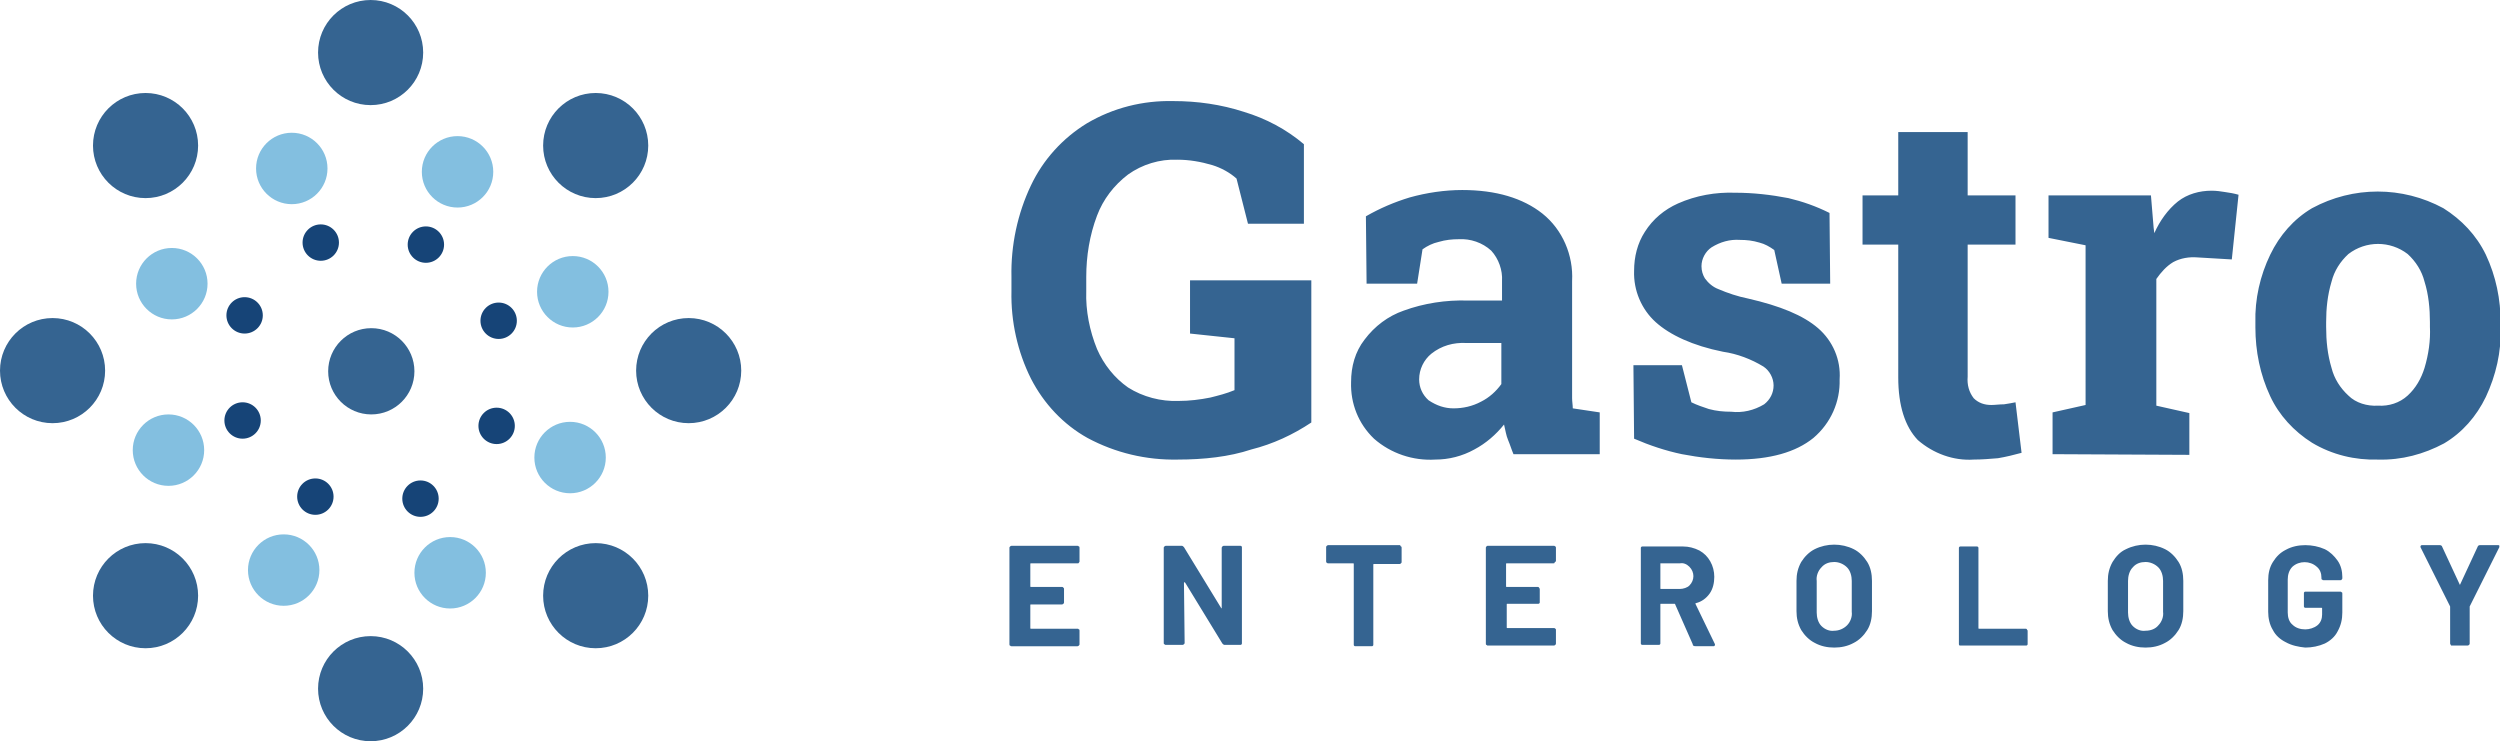 <svg id="Layer_1" xmlns="http://www.w3.org/2000/svg" viewBox="0 0 371 110"><style>.st1{fill:#356491}.st2{fill:#164477}.st3{fill:#83bfe0}</style><path class="st1" d="M174.8 68.2c-4.7.1-9.3-1-13.4-3.2-3.6-2-6.5-5.1-8.4-8.8-2-4-3-8.5-2.9-13v-2.1c-.1-4.7.9-9.4 2.9-13.6 1.8-3.8 4.7-7 8.3-9.2 3.9-2.3 8.3-3.4 12.8-3.3 3.6 0 7.1.5 10.5 1.6 3.3 1 6.3 2.6 8.9 4.8v11.8h-8.3l-1.7-6.7c-1-.9-2.3-1.6-3.6-2-1.7-.5-3.4-.8-5.2-.8-2.6-.1-5.2.7-7.3 2.2-2.1 1.6-3.7 3.7-4.6 6.1-1.1 2.9-1.6 6-1.6 9.1v2.1c-.1 2.9.5 5.9 1.6 8.6 1 2.3 2.6 4.3 4.6 5.7 2.2 1.4 4.9 2.1 7.5 2 1.6 0 3.2-.2 4.7-.5 1.2-.3 2.4-.6 3.6-1.1v-7.7l-6.6-.7v-7.9h18v21.1c-2.7 1.8-5.7 3.2-8.9 4-3.3 1.1-7.1 1.5-10.9 1.5zm38.2 0c-3.3.2-6.6-.9-9.1-3.1-2.3-2.2-3.5-5.2-3.4-8.4 0-2.3.6-4.5 2-6.3 1.5-2 3.5-3.5 5.8-4.3 3-1.1 6.3-1.6 9.5-1.5h5.1v-2.9c.1-1.6-.5-3.3-1.6-4.5-1.3-1.2-3.1-1.8-4.8-1.7-1 0-2 .1-3 .4-.9.2-1.7.6-2.4 1.1l-.8 5.1h-7.5l-.1-10c2.1-1.2 4.2-2.1 6.5-2.8 2.5-.7 5.2-1.1 7.8-1.1 5 0 9 1.2 11.9 3.5 3 2.4 4.6 6.2 4.4 10V59.1c0 .5.1 1 .1 1.5l4 .6v6.2h-12.8c-.3-.7-.5-1.4-.8-2.1-.3-.7-.4-1.5-.6-2.3-1.2 1.5-2.7 2.8-4.4 3.7-1.8 1-3.8 1.5-5.8 1.5zm2.7-7.6c1.4 0 2.8-.3 4.1-1 1.2-.6 2.2-1.5 3-2.6v-6.1h-5.2c-1.9-.1-3.7.4-5.2 1.6-1.1.9-1.8 2.3-1.8 3.8 0 1.2.5 2.3 1.4 3.1 1.2.8 2.4 1.2 3.7 1.2zm41.9 7.6c-2.7 0-5.4-.3-8-.8-2.4-.5-4.8-1.3-7.1-2.3l-.1-10.9h7.2l1.4 5.5c.8.4 1.7.7 2.6 1 1.1.3 2.2.4 3.3.4 1.7.2 3.4-.2 4.9-1.1.9-.7 1.4-1.7 1.4-2.8 0-1.1-.6-2.2-1.5-2.8-1.8-1.1-3.9-1.9-6-2.2-4.5-.9-7.9-2.5-10-4.4-2.1-1.9-3.3-4.7-3.2-7.6 0-2.1.5-4.1 1.6-5.8 1.2-1.9 2.9-3.3 4.9-4.2 2.7-1.2 5.6-1.7 8.5-1.6 2.7 0 5.3.3 7.9.8 2.1.5 4.1 1.2 6.1 2.2l.1 10.5h-7.2l-1.1-5c-.7-.5-1.4-.9-2.2-1.1-1-.3-1.9-.4-2.9-.4-1.5-.1-2.9.3-4.2 1.1-.9.6-1.5 1.7-1.5 2.8 0 .7.2 1.3.5 1.8.5.7 1.2 1.3 2 1.6 1.4.6 2.9 1.1 4.4 1.4 4.8 1.1 8.2 2.5 10.4 4.4 2.2 1.9 3.4 4.7 3.2 7.6.1 3.3-1.3 6.5-3.9 8.7-2.6 2.1-6.4 3.2-11.5 3.2zm35.3 0c-3 .2-6-.9-8.3-2.9-1.9-2-2.9-5.1-2.9-9.3V36.3h-5.3V29h5.3v-9.4H292V29h7.1v7.3H292v19.6c-.1 1.2.2 2.3.9 3.2.7.7 1.6 1 2.6 1 .6 0 1.2-.1 1.9-.1.7-.1 1.2-.2 1.7-.3l.9 7.5c-1.1.3-2.3.6-3.5.8-1.2.1-2.4.2-3.6.2zm11.7-.8v-6.2l4.9-1.1V36.4l-5.5-1.1V29h15.2l.4 4.8.1.8c.8-1.8 2-3.5 3.5-4.7 1.4-1.1 3.2-1.6 5-1.6.7 0 1.4.1 2 .2.7.1 1.3.2 2 .4l-1 9.6-5.1-.3c-1.2-.1-2.5.1-3.6.7-1 .6-1.8 1.5-2.5 2.5v18.8l4.9 1.1v6.2l-20.3-.1zm48.3.8c-3.4.1-6.8-.7-9.8-2.5-2.7-1.7-4.9-4.1-6.2-6.9-1.5-3.2-2.2-6.7-2.2-10.2v-.7c-.1-3.5.7-7 2.2-10.1 1.4-2.9 3.5-5.3 6.2-6.9 6.1-3.3 13.4-3.3 19.5 0 2.7 1.7 4.9 4 6.3 6.9 1.5 3.2 2.2 6.6 2.2 10.2v.7c.1 3.5-.7 7-2.2 10.2-1.4 2.9-3.5 5.3-6.2 6.9-3 1.6-6.3 2.5-9.8 2.4zm0-8c1.6.1 3.2-.4 4.4-1.5 1.2-1.1 2-2.5 2.5-4.1.6-2 .9-4.1.8-6.1v-.7c0-2-.2-4.1-.8-6-.4-1.6-1.3-3-2.5-4.1-2.6-2-6.2-2-8.8 0-1.2 1.1-2.1 2.5-2.5 4.1-.6 2-.8 4-.8 6v.7c0 2.1.2 4.1.8 6.1.4 1.6 1.3 3 2.5 4.1 1.1 1.1 2.8 1.6 4.4 1.5zM160.1 83.5c0 .1-.1.1-.2.1H153c-.1 0-.1 0-.1.1V87c0 .1 0 .1.1.1h4.6c.1 0 .1 0 .2.1s.1.1.1.2v2c0 .1 0 .1-.1.2 0 0-.1.1-.2.1H153c-.1 0-.1 0-.1.1v3.4c0 .1 0 .1.1.1h6.9c.1 0 .1 0 .2.1.1 0 .1.1.1.2v2c0 .1 0 .1-.1.2 0 0-.1.1-.2.1h-9.8c-.1 0-.1 0-.2-.1-.1 0-.1-.1-.1-.2V81.3c0-.1 0-.1.1-.2 0 0 .1-.1.2-.1h9.8c.1 0 .1 0 .2.1.1 0 .1.1.1.2v2c0 .1 0 .1-.1.2zm21.3-2.4s.1-.1.2-.1h2.5c.1 0 .2.1.2.2v14.3c0 .1-.1.2-.2.2h-2.4c-.1 0-.2-.1-.3-.2l-5.5-9-.1-.1s-.1 0-.1.1l.1 8.9c0 .1 0 .1-.1.2 0 0-.1.1-.2.1H173c-.1 0-.1 0-.2-.1-.1 0-.1-.1-.1-.2V81.3c0-.1 0-.1.1-.2 0 0 .1-.1.2-.1h2.4c.1 0 .2.1.3.2l5.5 9 .1.1v-9c0-.1.1-.2.1-.2zm26.5 0c.1 0 .1.1.1.2v2.1c0 .1 0 .1-.1.2 0 0-.1.1-.2.1h-3.8c-.1 0-.1 0-.1.1v11.9c0 .1-.1.2-.2.2h-2.5c-.1 0-.2-.1-.2-.2v-12c0-.1 0-.1-.1-.1h-3.7c-.1 0-.1 0-.2-.1-.1 0-.1-.1-.1-.2v-2.1c0-.1 0-.1.1-.2 0 0 .1-.1.2-.1h10.7c0 .1 0 .1.1.2zm22.8 2.4c0 .1-.1.1-.2.1h-6.9c-.1 0-.1 0-.1.1V87c0 .1 0 .1.1.1h4.6c.1 0 .1 0 .2.1 0 .1.1.1.1.2v2c0 .1-.1.2-.2.2h-4.6c-.1 0-.1 0-.1.1v3.4c0 .1 0 .1.1.1h6.9c.1 0 .1 0 .2.1.1 0 .1.1.1.2v2c0 .1 0 .1-.1.2 0 0-.1.1-.2.1h-9.8c-.1 0-.1 0-.2-.1-.1 0-.1-.1-.1-.2V81.3c0-.1 0-.1.1-.2 0-.1.1-.1.2-.1h9.8c.1 0 .1 0 .2.1.1 0 .1.1.1.2v2c-.1.1-.2.1-.2.2zm20.5 12.1l-2.6-5.9c0-.1-.1-.1-.1-.1h-2c-.1 0-.1 0-.1.1v5.8c0 .1-.1.2-.2.2h-2.5c-.1 0-.2-.1-.2-.2V81.3c0-.1.1-.2.2-.2h6.1c.8 0 1.6.2 2.4.6.7.4 1.2.9 1.6 1.6.4.7.6 1.5.6 2.3 0 .9-.2 1.8-.7 2.5-.5.7-1.2 1.2-2 1.4-.1 0-.1.1-.1.1l2.9 6v.1c0 .1-.1.2-.2.2h-2.6c-.4 0-.5-.1-.5-.3zm-4.8-12v3.7c0 .1 0 .1.1.1h2.8c.5 0 1.1-.2 1.4-.5.4-.4.6-.9.6-1.4 0-.5-.2-1-.6-1.4-.4-.4-.9-.6-1.4-.5h-2.9c0 .1 0 .1 0 0zm22.9 11.8c-.8-.4-1.5-1.1-2-1.9-.5-.9-.7-1.8-.7-2.8v-4.5c0-1 .2-1.9.7-2.8.5-.8 1.2-1.5 2-1.9 1.8-.9 4-.9 5.8 0 .8.4 1.5 1.1 2 1.9.5.8.7 1.8.7 2.8v4.5c0 1-.2 2-.7 2.8-.5.8-1.2 1.5-2 1.9-.9.5-1.9.7-2.9.7s-2-.2-2.9-.7zm4.8-2.6c.5-.5.8-1.3.7-2v-4.6c0-.7-.2-1.5-.7-2-.5-.5-1.2-.8-1.9-.8s-1.4.2-1.9.8c-.5.5-.8 1.3-.7 2v4.7c0 .7.2 1.5.7 2 .5.5 1.2.8 1.9.7.7 0 1.4-.3 1.9-.8zm16.7 3s-.1-.1-.1-.2V81.3c0-.1.1-.2.2-.2h2.5c.1 0 .2.1.2.2v11.9c0 .1 0 .1.1.1h6.9c.1 0 .1 0 .2.1 0 .1.1.1.1.2v2c0 .1-.1.2-.2.2h-9.8-.1zm24.7-.4c-.8-.4-1.5-1.1-2-1.9-.5-.9-.7-1.8-.7-2.8v-4.5c0-1 .2-1.9.7-2.8.5-.8 1.1-1.5 2-1.9 1.8-.9 4-.9 5.8 0 .8.4 1.5 1.1 2 1.9.5.8.7 1.8.7 2.8v4.5c0 1-.2 2-.7 2.8-.5.8-1.2 1.5-2 1.9-.9.5-1.9.7-2.9.7s-2-.2-2.9-.7zm4.8-2.6c.5-.5.8-1.3.7-2v-4.6c0-.7-.2-1.5-.7-2-.5-.5-1.2-.8-1.9-.8s-1.4.2-1.9.8c-.5.5-.7 1.3-.7 2v4.7c0 .7.2 1.5.7 2 .5.5 1.2.8 1.9.7.8 0 1.5-.3 1.9-.8zm18.9 2.5c-.8-.4-1.5-1-1.9-1.8-.5-.8-.7-1.8-.7-2.7v-4.7c0-1 .2-1.9.7-2.7.5-.8 1.1-1.4 1.9-1.8.9-.5 1.9-.7 2.9-.7s2 .2 2.9.6c.8.4 1.4 1 1.9 1.7s.7 1.6.7 2.4v.2c0 .1 0 .1-.1.2 0 .1-.1.1-.2.1h-2.5c-.1 0-.1 0-.2-.1-.1 0-.1-.1-.1-.2v-.1c0-.6-.2-1.2-.7-1.6-1-.9-2.6-.9-3.6 0-.5.5-.7 1.2-.7 1.9v4.9c0 .7.2 1.4.7 1.8.5.5 1.2.7 1.9.7.6 0 1.3-.2 1.8-.6.5-.4.7-1 .7-1.6v-.9c0-.1 0-.1-.1-.1h-2.4c-.1 0-.2-.1-.2-.2v-2c0-.1.1-.2.2-.2h5.2c.1 0 .1 0 .2.1.1 0 .1.1.1.2v2.8c0 1-.2 1.9-.7 2.8-.4.8-1.1 1.4-1.9 1.8-.9.4-1.9.6-2.9.6-1-.1-2-.3-2.9-.8zm24.5.4s-.1-.1-.1-.2v-5.4-.1l-4.4-8.8v-.1c0-.1.1-.2.2-.2h2.7c.1 0 .3.1.3.2l2.6 5.6c0 .1.1.1.1 0l2.6-5.6c0-.1.2-.2.3-.2h2.7c.1 0 .2 0 .2.1v.2l-4.4 8.8v5.5c0 .1 0 .1-.1.2 0 0-.1.1-.2.1h-2.5c.1 0 0 0 0-.1z"/><circle class="st1" cx="55" cy="102.2" r="7.8"/><circle class="st1" cx="55" cy="7.8" r="7.8"/><circle class="st1" cx="7.8" cy="55" r="7.8"/><circle class="st1" cx="102.2" cy="55" r="7.8"/><circle class="st1" cx="21.6" cy="21.6" r="7.8"/><circle class="st1" cx="88.4" cy="88.4" r="7.8"/><circle class="st1" cx="21.6" cy="88.4" r="7.8"/><circle class="st1" cx="88.4" cy="21.6" r="7.8"/><circle class="st2" cx="46.8" cy="73.7" r="2.7"/><circle class="st2" cx="63.2" cy="36.3" r="2.7"/><circle class="st2" cx="36.3" cy="46.8" r="2.7"/><circle class="st2" cx="73.7" cy="63.2" r="2.7"/><circle class="st2" cx="47.6" cy="36" r="2.7"/><circle class="st2" cx="62.4" cy="74" r="2.7"/><circle class="st2" cx="36" cy="62.4" r="2.7"/><circle class="st2" cx="74" cy="47.6" r="2.7"/><circle class="st3" cx="42.1" cy="84.6" r="5.3"/><circle class="st3" cx="67.9" cy="25.5" r="5.3"/><circle class="st3" cx="25.5" cy="42.1" r="5.3"/><circle class="st3" cx="84.6" cy="67.9" r="5.3"/><circle class="st3" cx="43.3" cy="25" r="5.3"/><circle class="st3" cx="66.8" cy="85" r="5.3"/><circle class="st3" cx="25" cy="66.8" r="5.3"/><circle class="st3" cx="85" cy="43.3" r="5.3"/><circle class="st1" cx="55.1" cy="55.1" r="6.4"/></svg>